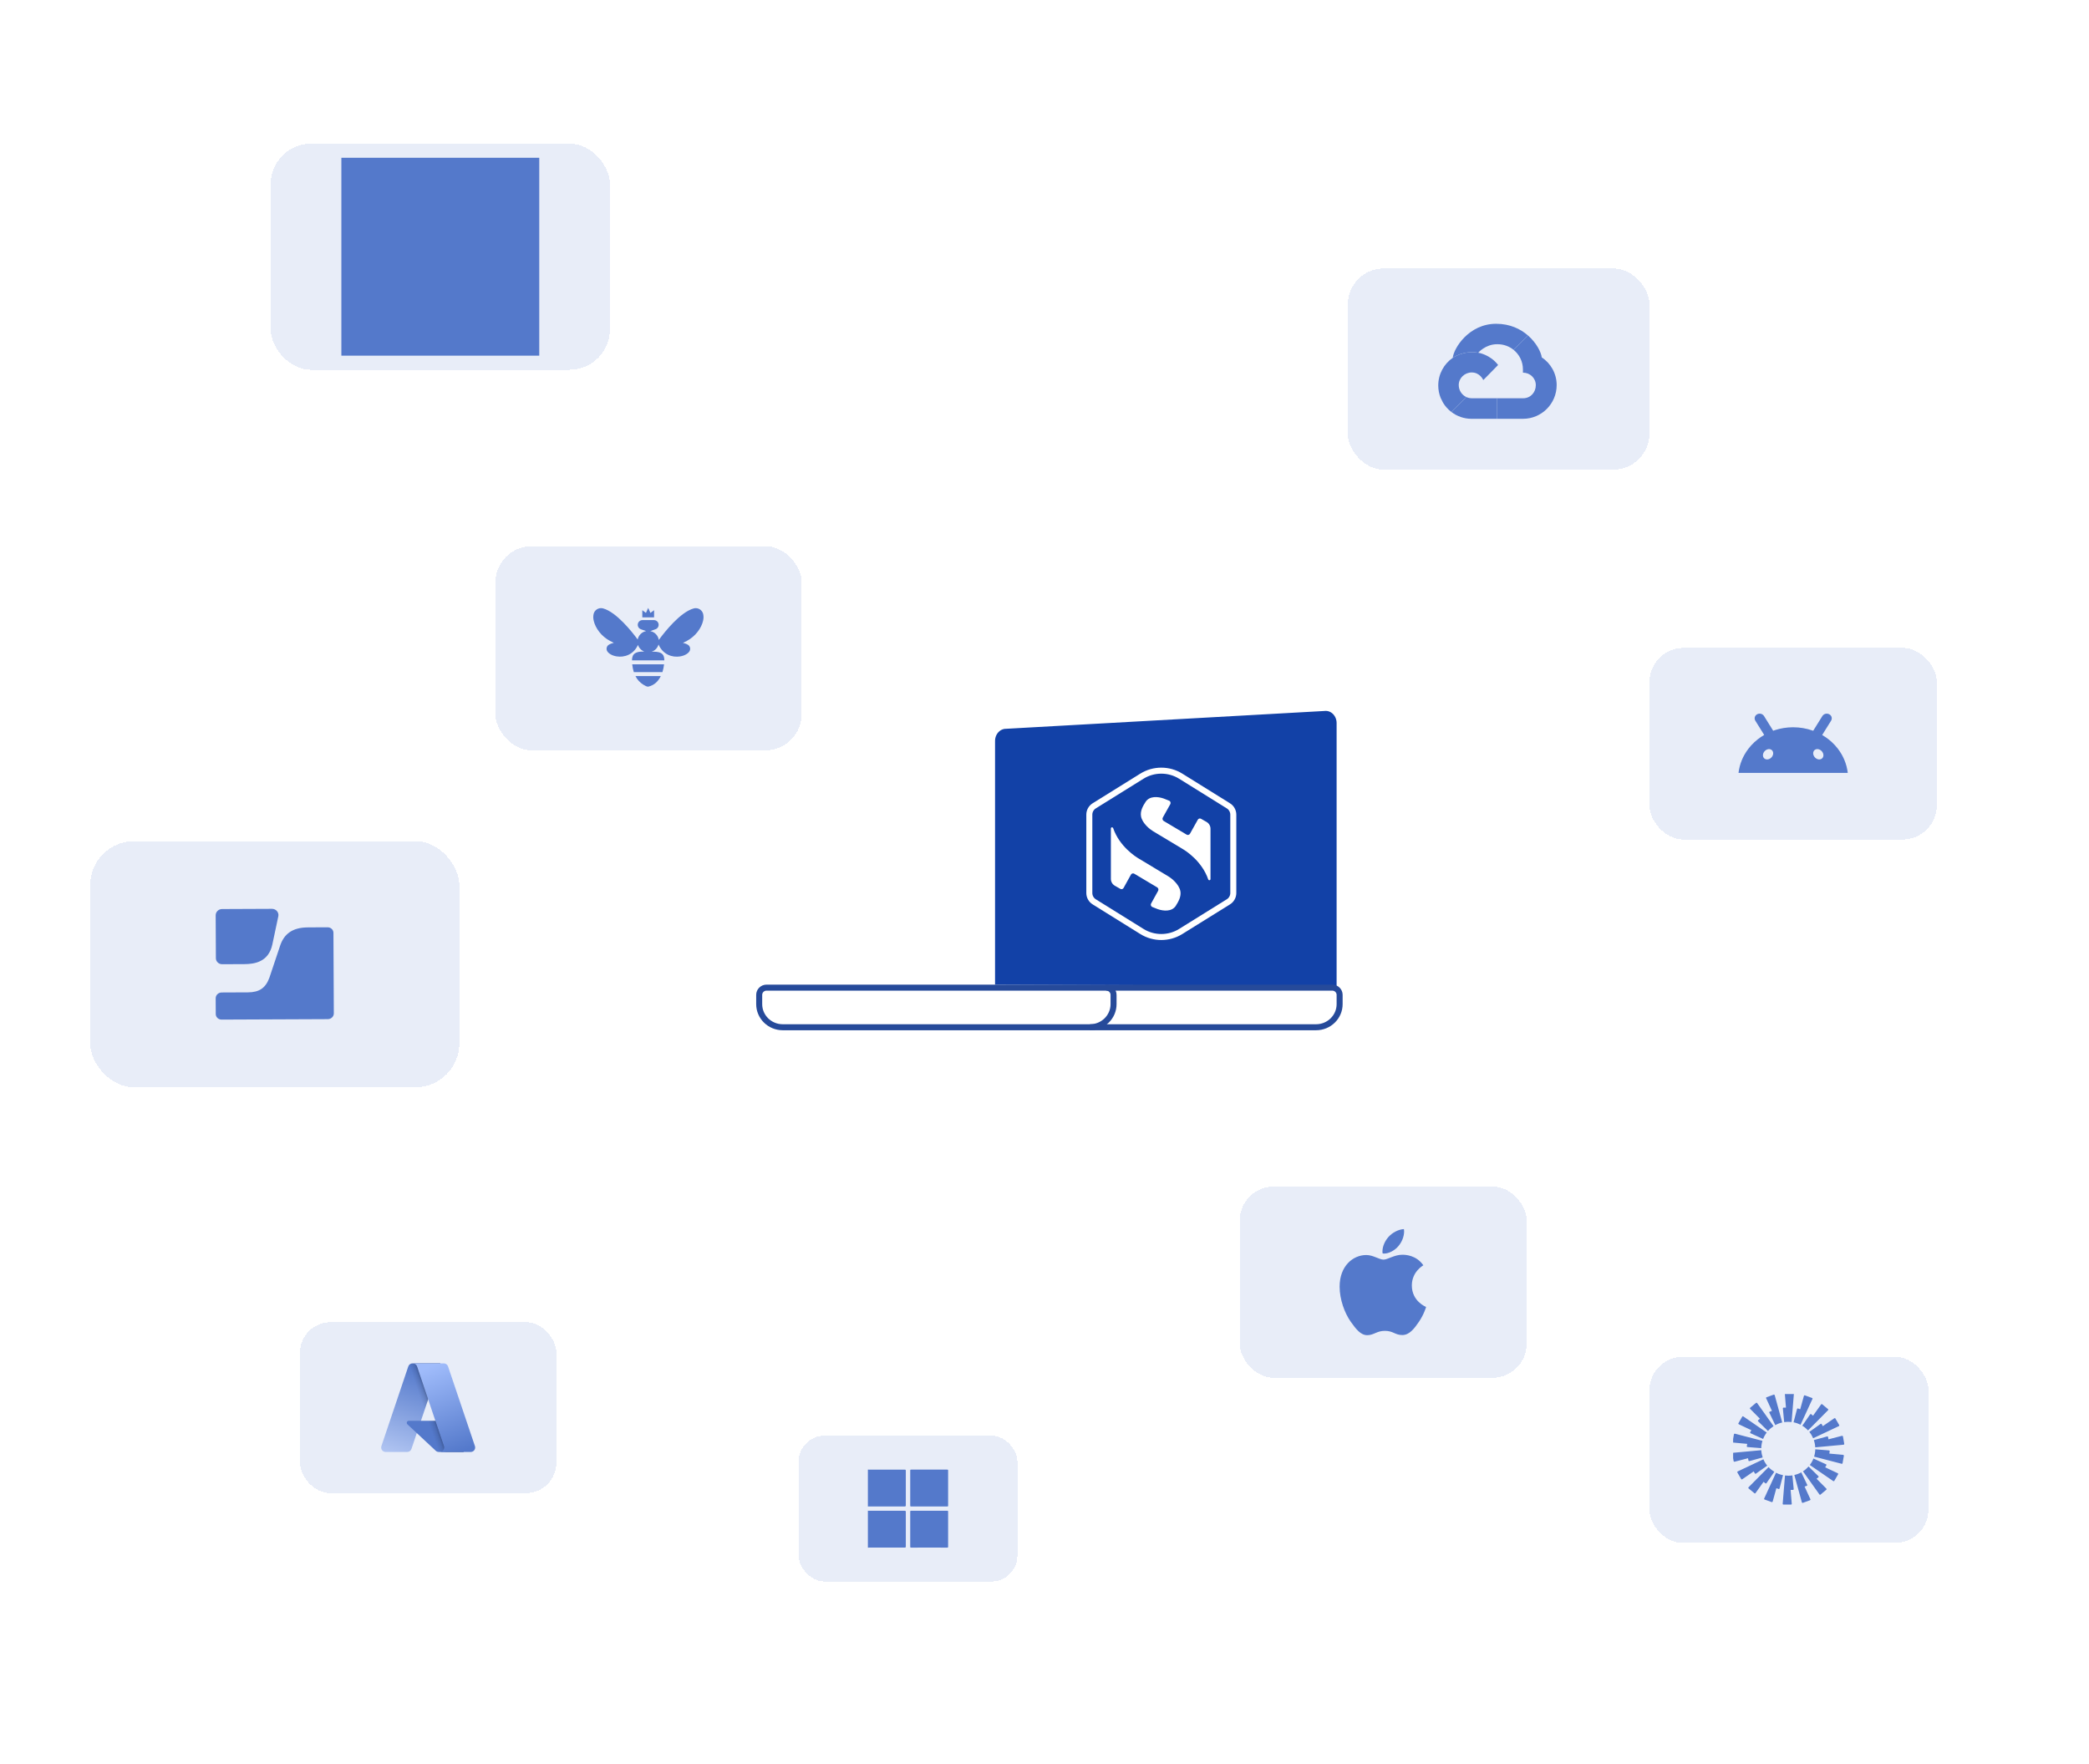 <?xml version="1.0" encoding="utf-8"?>
<svg xmlns="http://www.w3.org/2000/svg" width="450" height="380" viewBox="0 0 450 380" fill="none">
<path d="M434.199 136.841C444.329 153.112 449.363 171.556 449.363 190C449.363 208.444 444.329 226.888 434.199 243.159L359.247 363.696C353.094 373.632 342.156 379.719 330.409 379.719L132.278 379.719C120.531 379.719 109.655 373.694 103.44 363.696L28.488 243.159C18.358 226.888 13.324 208.444 13.324 190C13.324 171.556 18.358 153.112 28.488 136.841L103.44 16.303C109.593 6.367 120.531 0.281 132.278 0.281L330.409 0.281C342.156 0.281 353.032 6.305 359.247 16.303L434.199 136.841Z" fill="white" fill-opacity="0.15"/>
<path d="M401.264 145.473C409.75 159.102 413.967 174.551 413.967 190.001C413.967 205.45 409.75 220.9 401.264 234.529L338.481 335.497C333.327 343.82 324.165 348.918 314.326 348.918L148.362 348.918C138.522 348.918 129.412 343.872 124.206 335.497L61.423 234.529C52.937 220.9 48.721 205.45 48.721 190.001C48.721 174.551 52.937 159.102 61.423 145.473L124.206 44.505C129.36 36.182 138.522 31.084 148.362 31.084L314.326 31.084C324.165 31.084 333.275 36.13 338.481 44.505L401.264 145.473Z" fill="white" fill-opacity="0.15"/>
<path d="M368.404 154.085C375.249 165.078 378.65 177.54 378.65 190.002C378.65 202.464 375.249 214.926 368.404 225.919L317.763 307.361C313.605 314.074 306.215 318.187 298.278 318.187L164.409 318.187C156.473 318.187 149.124 314.116 144.925 307.361L94.284 225.919C87.439 214.926 84.038 202.464 84.038 190.002C84.038 177.54 87.439 165.078 94.284 154.085L144.925 72.643C149.082 65.929 156.473 61.817 164.409 61.817L298.278 61.817C306.215 61.817 313.563 65.887 317.763 72.643L368.404 154.085Z" fill="white" fill-opacity="0.15"/>
<path d="M335.37 162.743C340.565 171.087 343.146 180.545 343.146 190.004C343.146 199.462 340.565 208.921 335.37 217.264L296.933 279.078C293.778 284.174 288.169 287.295 282.145 287.295L180.54 287.295C174.516 287.295 168.938 284.205 165.751 279.078L127.315 217.264C122.12 208.921 119.538 199.462 119.538 190.004C119.538 180.545 122.12 171.087 127.315 162.743L165.751 100.929C168.907 95.834 174.516 92.713 180.54 92.713L282.145 92.713C288.169 92.713 293.746 95.802 296.933 100.929L335.37 162.743Z" fill="white" fill-opacity="0.15"/>
<path d="M302.576 171.335C306.133 177.048 307.9 183.524 307.9 190.001C307.9 196.477 306.133 202.954 302.576 208.667L276.257 250.993C274.096 254.482 270.255 256.619 266.131 256.619L196.559 256.619C192.434 256.619 188.615 254.503 186.433 250.993L160.114 208.667C156.557 202.954 154.789 196.477 154.789 190.001C154.789 183.524 156.557 177.048 160.114 171.335L186.433 129.009C188.593 125.52 192.434 123.383 196.559 123.383L266.131 123.383C270.255 123.383 274.075 125.498 276.257 129.009L302.576 171.335Z" fill="white" fill-opacity="0.2"/>
<path d="M213.701 159.609V212.742L288.573 213.037V155.754C288.573 153.951 287.236 152.487 285.588 152.487L216.686 156.343C215.038 156.343 213.701 157.806 213.701 159.609Z" fill="#1241A7" stroke="white" stroke-width="1.295" stroke-miterlimit="10"/>
<path d="M254.265 191.955C253.974 190.426 252.298 189.14 251.706 188.791L245.323 184.954C244.71 184.599 241.156 182.382 239.786 178.376C239.749 178.281 239.66 178.207 239.554 178.207C239.411 178.207 239.3 178.318 239.3 178.466V189.325C239.3 189.923 239.623 190.479 240.13 190.781L241.336 191.469C241.59 191.617 241.896 191.527 242.039 191.262L243.615 188.41C243.758 188.15 244.086 188.055 244.334 188.203L249.273 191.146C249.527 191.294 249.617 191.633 249.474 191.892L247.972 194.612C247.808 194.892 247.935 195.263 248.226 195.374C248.728 195.58 249.342 195.819 249.4 195.84C250.643 196.268 252.43 196.417 253.276 195.131C253.874 194.178 254.482 193.098 254.27 191.945L254.265 191.955Z" fill="white"/>
<path d="M260.759 178.519C260.759 177.921 260.436 177.365 259.928 177.063L258.723 176.376C258.469 176.227 258.162 176.317 258.019 176.582L256.343 179.583C256.2 179.842 255.872 179.937 255.624 179.789L250.685 176.847C250.431 176.698 250.341 176.36 250.489 176.1L252.092 173.232C252.256 172.952 252.129 172.581 251.838 172.47C251.335 172.264 250.722 172.025 250.664 172.004C249.421 171.576 247.634 171.427 246.788 172.713C246.19 173.629 245.582 174.709 245.794 175.862C246.084 177.392 247.761 178.678 248.353 179.027L254.736 182.864C255.349 183.218 258.902 185.436 260.272 189.442C260.309 189.537 260.399 189.611 260.505 189.611C260.648 189.611 260.759 189.5 260.759 189.352V178.519Z" fill="white"/>
<path d="M245.978 167.198L245.978 167.198C247.258 166.401 248.71 166.005 250.162 166.005C251.615 166.005 253.067 166.401 254.347 167.198L254.347 167.198L264.611 173.581L264.612 173.581C265.267 173.987 265.67 174.71 265.67 175.486V192.358C265.67 193.135 265.272 193.853 264.611 194.263L264.611 194.263L254.347 200.646L254.347 200.646C253.067 201.443 251.615 201.839 250.162 201.839C248.71 201.839 247.258 201.443 245.978 200.646L245.978 200.646L235.714 194.263L235.713 194.263C235.058 193.857 234.655 193.134 234.655 192.358V175.486C234.655 174.709 235.053 173.991 235.714 173.581L235.714 173.581L245.978 167.198Z" stroke="white" stroke-width="1.295"/>
<path d="M165.127 212.743H286.988C287.862 212.743 288.574 213.439 288.574 214.3V216.301C288.574 219.046 286.303 221.277 283.507 221.277H168.608C165.812 221.277 163.541 219.046 163.541 216.301V214.3C163.541 213.442 164.25 212.743 165.127 212.743Z" fill="white" stroke="#264A9A" stroke-width="1.295" stroke-miterlimit="10"/>
<path d="M238.29 212.743C239.163 212.743 239.875 213.439 239.875 214.3V216.301C239.875 219.046 237.604 221.277 234.809 221.277" stroke="#264A9A" stroke-width="1.295" stroke-miterlimit="10"/>
<g filter="url(#filter0_d_6064_44610)">
<rect x="355.307" y="138.323" width="61.918" height="41.279" rx="7.381" fill="#E8EDF8" shape-rendering="crispEdges"/>
<path d="M397.966 164.764C397.958 164.719 397.951 164.675 397.943 164.63C397.895 164.355 397.835 164.084 397.764 163.816C397.64 163.348 397.485 162.89 397.299 162.448C397.142 162.073 396.964 161.708 396.767 161.355C396.512 160.902 396.225 160.465 395.908 160.051C395.519 159.543 395.086 159.068 394.611 158.628C394.412 158.444 394.207 158.266 393.994 158.096C393.534 157.727 393.042 157.39 392.523 157.088C392.528 157.081 392.532 157.074 392.537 157.067C392.774 156.685 393.012 156.304 393.249 155.922C393.481 155.55 393.714 155.176 393.946 154.804C394.113 154.536 394.279 154.269 394.445 154.001C394.484 153.938 394.516 153.872 394.539 153.804C394.604 153.618 394.607 153.42 394.554 153.237C394.54 153.192 394.525 153.147 394.505 153.104C394.486 153.06 394.463 153.018 394.438 152.977C394.349 152.838 394.222 152.717 394.062 152.629C393.922 152.552 393.763 152.504 393.602 152.491C393.534 152.486 393.466 152.487 393.398 152.493C393.342 152.498 393.287 152.508 393.231 152.521C393.035 152.57 392.852 152.67 392.71 152.816C392.659 152.868 392.614 152.925 392.573 152.99C392.406 153.258 392.24 153.525 392.074 153.793L391.377 154.911C391.14 155.293 390.902 155.674 390.665 156.056C390.639 156.098 390.612 156.138 390.587 156.181C390.55 156.166 390.514 156.154 390.479 156.141C389.17 155.676 387.751 155.422 386.266 155.422C386.226 155.422 386.185 155.422 386.144 155.422C384.824 155.435 383.557 155.648 382.375 156.032C382.237 156.077 382.103 156.123 381.969 156.172C381.945 156.133 381.921 156.093 381.896 156.056C381.66 155.674 381.421 155.293 381.184 154.911C380.952 154.539 380.72 154.165 380.487 153.793C380.32 153.525 380.154 153.258 379.988 152.99C379.949 152.927 379.902 152.869 379.851 152.816C379.709 152.671 379.527 152.57 379.33 152.521C379.275 152.507 379.22 152.498 379.163 152.493C379.095 152.486 379.027 152.486 378.959 152.491C378.798 152.504 378.64 152.55 378.499 152.629C378.339 152.717 378.214 152.838 378.125 152.977C378.1 153.018 378.077 153.06 378.057 153.104C378.038 153.147 378.021 153.191 378.009 153.237C377.956 153.42 377.959 153.618 378.024 153.804C378.048 153.872 378.078 153.938 378.118 154.001C378.285 154.269 378.451 154.536 378.617 154.804C378.849 155.176 379.082 155.55 379.314 155.922C379.551 156.304 379.789 156.685 380.026 157.067C380.027 157.069 380.03 157.074 380.032 157.076C379.554 157.353 379.098 157.661 378.668 157.996C378.41 158.197 378.163 158.409 377.925 158.63C377.451 159.068 377.017 159.544 376.627 160.052C376.311 160.467 376.022 160.902 375.769 161.357C375.571 161.711 375.393 162.075 375.237 162.449C375.051 162.892 374.896 163.35 374.772 163.817C374.701 164.086 374.642 164.357 374.592 164.632C374.585 164.677 374.577 164.72 374.57 164.765C374.543 164.925 374.522 165.085 374.502 165.247H398.031C398.011 165.085 397.99 164.924 397.963 164.765H397.964L397.966 164.764Z" fill="#5479CB"/>
<path d="M392.387 162.218C392.858 161.926 392.927 161.252 392.54 160.71C392.153 160.169 391.458 159.967 390.987 160.259C390.517 160.551 390.447 161.225 390.835 161.767C391.221 162.308 391.917 162.51 392.387 162.218Z" fill="#E8EDF8"/>
<path d="M381.719 161.768C382.105 161.227 382.037 160.552 381.566 160.26C381.096 159.968 380.4 160.17 380.014 160.711C379.628 161.251 379.696 161.927 380.166 162.219C380.637 162.511 381.332 162.309 381.719 161.768Z" fill="#E8EDF8"/>
</g>
<g filter="url(#filter1_d_6064_44610)">
<rect x="172.025" y="308.305" width="47.144" height="31.429" rx="5.62" fill="#E8EDF8" shape-rendering="crispEdges"/>
<g clip-path="url(#clip0_6064_44610)">
<path d="M186.953 315.612C187.022 315.617 187.09 315.626 187.158 315.626C189.742 315.627 192.324 315.627 194.908 315.627C195.052 315.627 195.124 315.698 195.124 315.84C195.124 318.342 195.124 320.844 195.124 323.346C195.124 323.489 195.052 323.56 194.908 323.56C192.331 323.56 189.753 323.56 187.175 323.561C187.101 323.561 187.027 323.569 186.953 323.573C186.953 320.92 186.953 318.266 186.953 315.612Z" fill="#5479CB"/>
<path d="M186.953 324.476C187.027 324.48 187.101 324.488 187.175 324.488C189.753 324.489 192.331 324.489 194.908 324.489C195.052 324.489 195.124 324.56 195.124 324.703C195.124 327.205 195.124 329.707 195.124 332.209C195.124 332.351 195.052 332.422 194.908 332.422C192.33 332.422 189.752 332.422 187.174 332.423C187.101 332.423 187.027 332.432 186.953 332.437C186.953 329.783 186.953 327.129 186.953 324.476Z" fill="#5479CB"/>
<path d="M200.142 323.561C198.853 323.561 197.563 323.558 196.274 323.564C196.121 323.564 196.076 323.523 196.076 323.372C196.081 320.854 196.081 318.335 196.076 315.817C196.076 315.668 196.117 315.624 196.273 315.624C198.862 315.628 201.451 315.628 204.041 315.624C204.194 315.624 204.239 315.665 204.239 315.816C204.234 318.334 204.234 320.853 204.239 323.371C204.239 323.521 204.196 323.564 204.042 323.564C202.742 323.558 201.442 323.561 200.142 323.561Z" fill="#5479CB"/>
<path d="M200.172 332.422C198.872 332.422 197.572 332.419 196.272 332.425C196.116 332.426 196.076 332.379 196.076 332.231C196.08 329.713 196.081 327.194 196.076 324.676C196.076 324.525 196.122 324.485 196.275 324.485C198.864 324.489 201.453 324.49 204.043 324.485C204.198 324.485 204.24 324.53 204.239 324.679C204.235 327.197 204.235 329.715 204.239 332.234C204.239 332.385 204.193 332.426 204.04 332.425C202.751 332.42 201.462 332.422 200.173 332.422H200.172Z" fill="#5479CB"/>
</g>
</g>
<g filter="url(#filter2_d_6064_44610)">
<rect x="106.707" y="116.323" width="66.001" height="44.001" rx="7.868" fill="#E8EDF8" shape-rendering="crispEdges"/>
<path fill-rule="evenodd" clip-rule="evenodd" d="M140.112 130.711L140.897 130.123V131.666H138.363V130.123L139.148 130.711L139.63 129.63L140.112 130.711ZM150.772 129.954C151.111 130.175 151.356 130.513 151.462 130.904C151.581 131.403 151.576 131.925 151.447 132.422C151.097 133.955 149.838 135.745 147.962 136.735H147.975L147.112 137.16C147.284 137.199 147.454 137.248 147.62 137.306C147.81 137.373 147.993 137.457 148.166 137.557C148.4 137.696 148.569 137.921 148.637 138.184C148.705 138.446 148.666 138.725 148.53 138.96C148.208 139.506 147.407 139.943 146.449 140.087C144.86 140.324 142.838 139.75 141.856 137.509C141.756 137.868 141.57 138.197 141.314 138.468C141.059 138.74 140.741 138.945 140.389 139.067C141.074 139.054 141.805 139.049 142.394 139.367C142.983 139.686 143.107 140.316 143.107 140.928H136.145C136.134 140.601 136.19 140.275 136.31 139.97C136.68 139.118 137.795 139.019 138.785 139.036C138.468 138.912 138.182 138.719 137.948 138.472C137.714 138.225 137.537 137.929 137.431 137.605C136.431 139.762 134.449 140.313 132.885 140.08C131.926 139.943 131.126 139.499 130.804 138.953C130.667 138.719 130.628 138.44 130.696 138.177C130.764 137.914 130.933 137.689 131.167 137.551C131.341 137.45 131.523 137.366 131.713 137.3C131.879 137.241 132.049 137.192 132.221 137.153L131.37 136.726H131.383C129.507 135.735 128.251 133.948 127.9 132.41C127.77 131.916 127.763 131.397 127.88 130.899C127.985 130.508 128.231 130.169 128.571 129.947C128.91 129.726 129.319 129.637 129.72 129.698C129.785 129.707 129.849 129.721 129.913 129.739C132.824 130.536 136.233 134.9 137.279 136.323L137.287 136.333L137.365 136.438C137.454 135.99 137.674 135.579 137.997 135.256C138.32 134.932 138.732 134.712 139.18 134.623L138.084 134.237C137.852 134.162 137.655 134.006 137.528 133.797C137.402 133.588 137.355 133.341 137.396 133.101C137.437 132.86 137.563 132.642 137.752 132.487C137.94 132.332 138.178 132.251 138.422 132.257H140.842C141.085 132.251 141.324 132.332 141.512 132.487C141.701 132.642 141.827 132.86 141.868 133.101C141.909 133.341 141.862 133.588 141.736 133.797C141.609 134.006 141.412 134.162 141.18 134.237L140.084 134.623C140.548 134.715 140.973 134.947 141.301 135.289C141.629 135.63 141.844 136.063 141.917 136.531C141.957 136.475 142.003 136.412 142.058 136.339L142.066 136.328C143.112 134.905 146.518 130.541 149.432 129.744C149.496 129.726 149.56 129.712 149.625 129.703C150.025 129.643 150.434 129.732 150.772 129.954ZM136.538 143.467C136.374 142.965 136.263 142.446 136.208 141.921L136.193 141.779H143.051C142.988 142.352 142.869 142.917 142.695 143.467H136.538ZM138.57 146.159L138.63 146.195C138.902 146.359 139.38 146.649 139.678 146.583C140.98 146.276 141.824 145.396 142.348 144.309H136.881C137.262 145.07 137.846 145.711 138.57 146.159Z" fill="#5479CB"/>
</g>
<g filter="url(#filter3_d_6064_44610)">
<rect x="290.326" y="56.535" width="64.982" height="43.321" rx="7.746" fill="#E8EDF8" shape-rendering="crispEdges"/>
<path d="M317.047 84.488C316.62 84.488 316.217 84.393 315.858 84.225L312.637 87.439C313.846 88.366 315.358 88.918 317 88.918H322.498V84.488H317.047L317.047 84.488Z" fill="#5479CB"/>
<path d="M332.119 75.684C331.965 74.561 330.992 72.572 329.146 70.964L326.044 74.06C327.274 75.052 328.061 76.569 328.061 78.28V78.976H328.075C329.591 78.976 330.835 80.152 330.835 81.668C330.835 83.225 329.69 84.488 328.132 84.488H322.496V88.917H328.066C332.076 88.917 335.327 85.666 335.327 81.656C335.327 79.162 334.052 76.967 332.118 75.684L332.119 75.684Z" fill="#5479CB"/>
<path d="M318.429 74.68C315.282 74.114 312.946 75.779 312.946 75.779C311.058 77.086 309.82 79.267 309.82 81.737C309.82 82.67 309.998 83.561 310.322 84.379L310.848 85.441C311.314 86.214 311.922 86.891 312.636 87.439L315.857 84.224C314.891 83.772 314.233 82.785 314.233 81.638C314.233 80.138 315.527 78.932 317.027 78.932C318.769 78.932 319.467 80.453 319.519 80.57L320.028 80.062L322.714 77.321C320.967 75.038 318.428 74.679 318.428 74.679L318.429 74.68Z" fill="#5479CB"/>
<path d="M318.43 74.68C318.43 74.68 320.001 72.849 322.47 72.849H322.599C323.906 72.849 325.105 73.301 326.046 74.06L329.148 70.964C327.539 69.562 325.267 68.448 322.296 68.448C316.408 68.448 313.153 73.705 312.947 75.779C312.947 75.779 315.236 74.112 318.43 74.679V74.68Z" fill="#5479CB"/>
</g>
<g filter="url(#filter4_d_6064_44610)">
<rect x="19.42" y="179.603" width="79.529" height="53.02" rx="9.481" fill="#E8EDF8" shape-rendering="crispEdges"/>
<path d="M47.832 194.229C47.071 194.233 46.458 194.835 46.461 195.572L46.504 204.814C46.507 205.534 47.111 206.115 47.852 206.112L52.65 206.091C54.846 206.081 57.861 205.631 58.67 201.841C58.67 201.841 59.476 198.045 59.952 195.796C60.129 194.959 59.468 194.179 58.589 194.183L47.831 194.229H47.832Z" fill="#5479CB"/>
<path d="M66.345 198.18C63.069 198.194 61.139 199.514 60.272 202.332C60.272 202.326 58.022 209.045 58.022 209.045C57.195 211.251 55.854 212.164 53.396 212.175L47.757 212.199C47.038 212.203 46.458 212.759 46.461 213.443L46.478 216.862C46.481 217.515 47.041 218.043 47.729 218.041L70.616 217.943C71.334 217.939 71.914 217.383 71.91 216.701L71.828 199.345C71.825 198.687 71.261 198.156 70.569 198.159L66.347 198.177L66.345 198.18Z" fill="#5479CB"/>
</g>
<g filter="url(#filter5_d_6064_44610)">
<rect x="58.312" y="29.48" width="73.074" height="48.716" rx="8.711" fill="#E8EDF8" shape-rendering="crispEdges"/>
<g clip-path="url(#clip1_6064_44610)">
<path d="M76.695 55.143C76.752 55.288 76.734 55.474 76.706 55.586C76.657 55.786 76.522 55.99 76.123 55.99C75.749 55.99 75.522 55.773 75.522 55.447V54.866H73.916V55.327C73.916 56.663 74.966 57.067 76.091 57.067C77.172 57.067 78.063 56.698 78.205 55.699C78.278 55.181 78.225 54.842 78.2 54.717C77.947 53.463 75.676 53.089 75.506 52.387C75.483 52.284 75.481 52.176 75.501 52.072C75.543 51.88 75.674 51.67 76.047 51.67C76.398 51.67 76.602 51.886 76.602 52.213V52.584H78.096V52.162C78.096 50.857 76.925 50.653 76.079 50.653C75.015 50.653 74.145 51.006 73.986 51.983C73.944 52.251 73.937 52.49 74 52.791C74.26 54.014 76.386 54.368 76.695 55.143Z" fill="#5479CB"/>
<path d="M80.323 50.844L79.213 56.833H80.83L81.649 51.398H81.683L82.479 56.833H84.088L82.985 50.843L80.323 50.844ZM89.363 50.844L88.626 55.423H88.591L87.854 50.844H85.414L85.282 56.833H86.78L86.816 51.449H86.85L87.849 56.833H89.367L90.368 51.45H90.4L90.438 56.833H91.934L91.802 50.843L89.363 50.844Z" fill="#5479CB"/>
<path d="M96.148 55.131C96.206 55.276 96.187 55.462 96.159 55.574C96.11 55.774 95.975 55.978 95.576 55.978C95.203 55.978 94.975 55.761 94.975 55.435V54.854H93.369V55.316C93.369 56.651 94.419 57.055 95.544 57.055C96.626 57.055 97.516 56.687 97.658 55.687C97.731 55.169 97.678 54.831 97.653 54.705C97.4 53.451 95.129 53.077 94.96 52.375C94.936 52.272 94.934 52.165 94.954 52.06C94.996 51.868 95.127 51.658 95.5 51.658C95.852 51.658 96.055 51.875 96.055 52.201V52.572H97.549V52.15C97.549 50.846 96.378 50.642 95.533 50.642C94.468 50.642 93.598 50.995 93.439 51.972C93.397 52.239 93.39 52.478 93.453 52.779C93.713 54.002 95.839 54.357 96.148 55.131Z" fill="#5479CB"/>
<path d="M101.17 55.935C101.585 55.935 101.713 55.649 101.743 55.502C101.755 55.438 101.757 55.35 101.757 55.273V50.844H103.271V55.137C103.272 55.268 103.267 55.399 103.257 55.531C103.152 56.648 102.27 57.011 101.17 57.011C100.068 57.011 99.186 56.648 99.081 55.531C99.076 55.471 99.065 55.246 99.067 55.137V50.842H100.581V55.272C100.58 55.35 100.582 55.438 100.595 55.502C100.623 55.649 100.752 55.935 101.17 55.935ZM108.486 50.844L108.568 55.544H108.535L107.159 50.844H104.939V56.769H106.41L106.328 51.905H106.361L107.837 56.769H109.968V50.844H108.486ZM113.649 55.874C114.082 55.874 114.234 55.599 114.26 55.438C114.273 55.372 114.274 55.287 114.274 55.213V54.341H113.66V53.469H115.78V55.075C115.78 55.187 115.778 55.269 115.759 55.469C115.661 56.56 114.715 56.949 113.655 56.949C112.594 56.949 111.65 56.56 111.55 55.469C111.533 55.269 111.529 55.187 111.529 55.075V52.555C111.529 52.448 111.543 52.26 111.554 52.161C111.688 51.041 112.594 50.681 113.655 50.681C114.715 50.681 115.646 51.038 115.755 52.16C115.775 52.351 115.769 52.554 115.769 52.554V52.755H114.26V52.419C114.26 52.419 114.26 52.278 114.242 52.191C114.214 52.059 114.102 51.755 113.644 51.755C113.208 51.755 113.08 52.043 113.048 52.191C113.03 52.27 113.023 52.377 113.023 52.474V55.211C113.023 55.287 113.025 55.372 113.037 55.439C113.065 55.599 113.216 55.874 113.649 55.874Z" fill="#5479CB"/>
</g>
<g style="mix-blend-mode:saturation">
<rect x="73.537" y="32.525" width="42.627" height="42.627" fill="#5479CB"/>
</g>
</g>
<g filter="url(#filter6_d_6064_44610)">
<rect x="355.307" y="291.076" width="60.103" height="40.069" rx="7.165" fill="#E8EDF8" shape-rendering="crispEdges"/>
<g clip-path="url(#clip2_6064_44610)">
<path fill-rule="evenodd" clip-rule="evenodd" d="M386.43 299.023L385.934 305.114C385.699 305.087 385.464 305.074 385.223 305.074C384.921 305.074 384.626 305.094 384.338 305.141L384.056 302.189C384.05 302.095 384.123 302.015 384.217 302.015H384.72L384.479 299.03C384.472 298.937 384.546 298.856 384.633 298.856H386.276C386.369 298.856 386.443 298.937 386.43 299.03V299.023ZM382.286 299.324C382.26 299.237 382.166 299.184 382.079 299.217L380.537 299.778C380.45 299.811 380.409 299.912 380.45 299.992L381.703 302.716L381.227 302.89C381.14 302.923 381.1 303.024 381.14 303.104L382.421 305.782C382.883 305.528 383.386 305.334 383.916 305.214L382.293 299.324H382.286ZM378.505 301.02L382.052 306.002C381.603 306.296 381.194 306.643 380.845 307.044L378.72 304.96C378.653 304.894 378.659 304.787 378.727 304.727L379.115 304.406L377.004 302.276C376.937 302.209 376.943 302.102 377.017 302.042L378.271 300.993C378.344 300.933 378.445 300.947 378.499 301.02H378.505ZM375.529 303.905C375.455 303.852 375.348 303.878 375.301 303.959L374.483 305.374C374.436 305.454 374.469 305.555 374.55 305.595L377.272 306.877L377.017 307.311C376.97 307.391 377.004 307.498 377.091 307.531L379.799 308.767C379.994 308.266 380.255 307.799 380.577 307.378L375.529 303.905ZM373.524 307.752C373.537 307.658 373.631 307.605 373.718 307.625L379.652 309.168C379.498 309.668 379.41 310.196 379.397 310.744L376.427 310.503C376.333 310.496 376.266 310.41 376.286 310.316L376.373 309.822L373.377 309.542C373.283 309.535 373.222 309.448 373.236 309.355L373.517 307.745L373.524 307.752ZM373.303 311.745C373.209 311.752 373.149 311.839 373.162 311.932L373.45 313.542C373.464 313.635 373.558 313.689 373.645 313.669L376.554 312.914L376.642 313.408C376.655 313.502 376.749 313.555 376.836 313.535L379.705 312.747C379.538 312.253 379.43 311.725 379.404 311.184L373.296 311.745H373.303ZM374.255 315.979C374.208 315.899 374.241 315.799 374.322 315.759L379.86 313.141C380.067 313.635 380.349 314.096 380.684 314.51L378.257 316.233C378.183 316.286 378.076 316.266 378.029 316.186L377.775 315.746L375.301 317.448C375.227 317.502 375.12 317.475 375.073 317.395L374.248 315.979H374.255ZM380.966 314.831L376.655 319.178C376.588 319.245 376.595 319.352 376.668 319.412L377.929 320.46C378.002 320.52 378.103 320.507 378.157 320.434L379.9 317.989L380.289 318.317C380.362 318.377 380.47 318.363 380.523 318.283L382.213 315.839C381.757 315.559 381.334 315.218 380.972 314.831H380.966ZM380.114 321.809C380.027 321.776 379.987 321.676 380.027 321.596L382.581 316.039C383.051 316.28 383.56 316.46 384.09 316.56L383.339 319.432C383.319 319.519 383.218 319.572 383.131 319.539L382.655 319.365L381.857 322.257C381.831 322.344 381.737 322.397 381.65 322.364L380.108 321.803L380.114 321.809ZM384.512 316.634L384.016 322.724C384.009 322.818 384.083 322.898 384.17 322.898H385.813C385.907 322.898 385.981 322.818 385.967 322.724L385.726 319.739H386.229C386.322 319.739 386.396 319.659 386.389 319.565L386.108 316.614C385.82 316.66 385.525 316.68 385.223 316.68C384.982 316.68 384.747 316.667 384.512 316.634ZM390.425 300.145C390.466 300.059 390.425 299.965 390.338 299.932L388.796 299.371C388.709 299.337 388.615 299.391 388.588 299.478L387.791 302.369L387.315 302.196C387.228 302.162 387.134 302.216 387.107 302.302L386.356 305.174C386.892 305.281 387.395 305.461 387.864 305.695L390.425 300.145ZM393.791 302.57L389.48 306.917C389.118 306.53 388.702 306.189 388.24 305.909L389.929 303.464C389.983 303.391 390.09 303.371 390.164 303.431L390.553 303.758L392.296 301.314C392.35 301.241 392.457 301.227 392.524 301.287L393.784 302.336C393.858 302.396 393.858 302.503 393.798 302.57H393.791ZM396.124 305.989C396.211 305.949 396.238 305.848 396.191 305.768L395.366 304.353C395.32 304.272 395.212 304.252 395.139 304.299L392.665 306.002L392.41 305.568C392.363 305.488 392.256 305.461 392.182 305.521L389.755 307.244C390.09 307.658 390.365 308.119 390.58 308.613L396.117 305.995L396.124 305.989ZM396.996 308.206L397.277 309.815C397.291 309.909 397.23 309.989 397.136 310.002L391.029 310.57C391.002 310.022 390.895 309.501 390.727 309.007L393.597 308.219C393.684 308.193 393.778 308.253 393.791 308.346L393.878 308.84L396.788 308.086C396.875 308.066 396.969 308.119 396.982 308.213L396.996 308.206ZM396.721 314.116C396.808 314.136 396.902 314.083 396.915 313.989L397.197 312.38C397.21 312.286 397.15 312.206 397.056 312.193L394.059 311.912L394.146 311.418C394.16 311.325 394.099 311.244 394.006 311.231L391.036 310.991C391.022 311.538 390.935 312.066 390.781 312.567L396.714 314.109L396.721 314.116ZM395.139 317.789C395.092 317.869 394.984 317.889 394.911 317.842L389.862 314.37C390.184 313.949 390.446 313.482 390.64 312.981L393.348 314.216C393.436 314.256 393.469 314.356 393.422 314.437L393.167 314.871L395.889 316.153C395.97 316.193 396.003 316.293 395.956 316.373L395.139 317.789ZM388.387 315.739L391.934 320.721C391.988 320.794 392.095 320.808 392.162 320.747L393.416 319.699C393.489 319.639 393.489 319.532 393.429 319.465L391.317 317.335L391.706 317.014C391.78 316.954 391.78 316.847 391.713 316.781L389.587 314.697C389.232 315.098 388.83 315.452 388.381 315.739H388.387ZM388.354 322.524C388.267 322.557 388.173 322.504 388.146 322.417L386.524 316.527C387.053 316.407 387.556 316.213 388.019 315.959L389.299 318.637C389.339 318.724 389.299 318.824 389.212 318.851L388.736 319.025L389.99 321.749C390.03 321.836 389.99 321.93 389.903 321.963L388.361 322.524H388.354Z" fill="#5479CB"/>
</g>
</g>
<g filter="url(#filter7_d_6064_44610)">
<rect x="64.615" y="283.71" width="55.235" height="36.823" rx="6.584" fill="#E8EDF8" shape-rendering="crispEdges"/>
<path d="M88.859 292.58H94.851L88.63 311.012C88.566 311.201 88.445 311.366 88.282 311.483C88.12 311.599 87.925 311.662 87.725 311.662H83.061C82.91 311.662 82.761 311.626 82.626 311.557C82.491 311.488 82.375 311.387 82.287 311.264C82.198 311.141 82.14 310.999 82.118 310.849C82.096 310.7 82.109 310.547 82.157 310.403L87.953 293.23C88.017 293.041 88.139 292.876 88.301 292.759C88.464 292.643 88.659 292.58 88.859 292.58Z" fill="url(#paint0_linear_6064_44610)"/>
<path d="M97.566 304.943H88.063C87.975 304.943 87.889 304.97 87.816 305.019C87.743 305.069 87.686 305.14 87.654 305.222C87.621 305.304 87.614 305.394 87.634 305.48C87.653 305.566 87.698 305.645 87.763 305.705L93.869 311.404C94.047 311.57 94.281 311.662 94.524 311.662H99.905L97.566 304.943Z" fill="#5479CB"/>
<path d="M88.857 292.58C88.655 292.579 88.458 292.643 88.295 292.762C88.132 292.882 88.011 293.05 87.95 293.243L82.163 310.387C82.112 310.531 82.096 310.686 82.116 310.837C82.137 310.989 82.194 311.133 82.282 311.258C82.37 311.383 82.487 311.485 82.623 311.555C82.759 311.626 82.91 311.662 83.063 311.662H87.847C88.025 311.63 88.192 311.551 88.329 311.434C88.467 311.317 88.572 311.165 88.632 310.994L89.786 307.593L93.907 311.438C94.08 311.581 94.297 311.66 94.521 311.662H99.882L97.531 304.943L90.677 304.944L94.872 292.58H88.857Z" fill="url(#paint1_linear_6064_44610)"/>
<path d="M96.512 293.229C96.448 293.04 96.327 292.876 96.165 292.759C96.003 292.643 95.808 292.58 95.608 292.58H88.93C89.129 292.58 89.324 292.643 89.486 292.759C89.648 292.876 89.77 293.04 89.834 293.229L95.63 310.403C95.678 310.546 95.692 310.699 95.669 310.849C95.647 310.999 95.589 311.141 95.501 311.264C95.412 311.387 95.296 311.488 95.161 311.557C95.026 311.626 94.877 311.662 94.726 311.662H101.405C101.556 311.662 101.705 311.626 101.84 311.557C101.975 311.487 102.091 311.387 102.179 311.264C102.268 311.141 102.326 310.999 102.348 310.849C102.37 310.699 102.357 310.546 102.308 310.403L96.512 293.229Z" fill="url(#paint2_linear_6064_44610)"/>
</g>
<g filter="url(#filter8_d_6064_44610)">
<rect x="267.053" y="254.342" width="61.822" height="41.214" rx="7.37" fill="#E8EDF8" shape-rendering="crispEdges"/>
<path d="M306.606 271.314C306.474 271.417 304.131 272.735 304.131 275.667C304.131 279.058 307.112 280.258 307.201 280.288C307.188 280.361 306.728 281.931 305.629 283.53C304.65 284.938 303.627 286.343 302.071 286.343C300.516 286.343 300.115 285.44 298.319 285.44C296.569 285.44 295.946 286.373 294.523 286.373C293.1 286.373 292.107 285.07 290.965 283.471C289.643 281.592 288.574 278.674 288.574 275.905C288.574 271.463 291.466 269.107 294.313 269.107C295.825 269.107 297.086 270.099 298.035 270.099C298.939 270.099 300.349 269.047 302.069 269.047C302.721 269.047 305.064 269.107 306.606 271.314ZM301.252 267.167C301.964 266.324 302.467 265.154 302.467 263.984C302.467 263.821 302.454 263.657 302.424 263.524C301.266 263.568 299.889 264.294 299.058 265.256C298.406 265.997 297.797 267.167 297.797 268.353C297.797 268.531 297.827 268.709 297.841 268.766C297.914 268.78 298.033 268.796 298.152 268.796C299.191 268.796 300.497 268.101 301.252 267.167Z" fill="#5479CB"/>
</g>
<defs>
<filter id="filter0_d_6064_44610" x="340.466" y="124.72" width="91.599" height="70.959" filterUnits="userSpaceOnUse" color-interpolation-filters="sRGB">
<feFlood flood-opacity="0" result="BackgroundImageFix"/>
<feColorMatrix in="SourceAlpha" type="matrix" values="0 0 0 0 0 0 0 0 0 0 0 0 0 0 0 0 0 0 127 0" result="hardAlpha"/>
<feOffset dy="1.237"/>
<feGaussianBlur stdDeviation="7.42"/>
<feComposite in2="hardAlpha" operator="out"/>
<feColorMatrix type="matrix" values="0 0 0 0 0 0 0 0 0 0 0 0 0 0 0 0 0 0 0.07 0"/>
<feBlend mode="normal" in2="BackgroundImageFix" result="effect1_dropShadow_6064_44610"/>
<feBlend mode="normal" in="SourceGraphic" in2="effect1_dropShadow_6064_44610" result="shape"/>
</filter>
<filter id="filter1_d_6064_44610" x="160.726" y="297.947" width="69.741" height="54.027" filterUnits="userSpaceOnUse" color-interpolation-filters="sRGB">
<feFlood flood-opacity="0" result="BackgroundImageFix"/>
<feColorMatrix in="SourceAlpha" type="matrix" values="0 0 0 0 0 0 0 0 0 0 0 0 0 0 0 0 0 0 127 0" result="hardAlpha"/>
<feOffset dy="0.942"/>
<feGaussianBlur stdDeviation="5.65"/>
<feComposite in2="hardAlpha" operator="out"/>
<feColorMatrix type="matrix" values="0 0 0 0 0 0 0 0 0 0 0 0 0 0 0 0 0 0 0.07 0"/>
<feBlend mode="normal" in2="BackgroundImageFix" result="effect1_dropShadow_6064_44610"/>
<feBlend mode="normal" in="SourceGraphic" in2="effect1_dropShadow_6064_44610" result="shape"/>
</filter>
<filter id="filter2_d_6064_44610" x="90.888" y="101.823" width="97.64" height="75.639" filterUnits="userSpaceOnUse" color-interpolation-filters="sRGB">
<feFlood flood-opacity="0" result="BackgroundImageFix"/>
<feColorMatrix in="SourceAlpha" type="matrix" values="0 0 0 0 0 0 0 0 0 0 0 0 0 0 0 0 0 0 127 0" result="hardAlpha"/>
<feOffset dy="1.318"/>
<feGaussianBlur stdDeviation="7.909"/>
<feComposite in2="hardAlpha" operator="out"/>
<feColorMatrix type="matrix" values="0 0 0 0 0 0 0 0 0 0 0 0 0 0 0 0 0 0 0.07 0"/>
<feBlend mode="normal" in2="BackgroundImageFix" result="effect1_dropShadow_6064_44610"/>
<feBlend mode="normal" in="SourceGraphic" in2="effect1_dropShadow_6064_44610" result="shape"/>
</filter>
<filter id="filter3_d_6064_44610" x="274.752" y="42.258" width="96.132" height="74.471" filterUnits="userSpaceOnUse" color-interpolation-filters="sRGB">
<feFlood flood-opacity="0" result="BackgroundImageFix"/>
<feColorMatrix in="SourceAlpha" type="matrix" values="0 0 0 0 0 0 0 0 0 0 0 0 0 0 0 0 0 0 127 0" result="hardAlpha"/>
<feOffset dy="1.298"/>
<feGaussianBlur stdDeviation="7.787"/>
<feComposite in2="hardAlpha" operator="out"/>
<feColorMatrix type="matrix" values="0 0 0 0 0 0 0 0 0 0 0 0 0 0 0 0 0 0 0.07 0"/>
<feBlend mode="normal" in2="BackgroundImageFix" result="effect1_dropShadow_6064_44610"/>
<feBlend mode="normal" in="SourceGraphic" in2="effect1_dropShadow_6064_44610" result="shape"/>
</filter>
<filter id="filter4_d_6064_44610" x="0.359" y="162.13" width="117.652" height="91.142" filterUnits="userSpaceOnUse" color-interpolation-filters="sRGB">
<feFlood flood-opacity="0" result="BackgroundImageFix"/>
<feColorMatrix in="SourceAlpha" type="matrix" values="0 0 0 0 0 0 0 0 0 0 0 0 0 0 0 0 0 0 127 0" result="hardAlpha"/>
<feOffset dy="1.588"/>
<feGaussianBlur stdDeviation="9.531"/>
<feComposite in2="hardAlpha" operator="out"/>
<feColorMatrix type="matrix" values="0 0 0 0 0 0 0 0 0 0 0 0 0 0 0 0 0 0 0.07 0"/>
<feBlend mode="normal" in2="BackgroundImageFix" result="effect1_dropShadow_6064_44610"/>
<feBlend mode="normal" in="SourceGraphic" in2="effect1_dropShadow_6064_44610" result="shape"/>
</filter>
<filter id="filter5_d_6064_44610" x="40.798" y="13.426" width="108.103" height="83.744" filterUnits="userSpaceOnUse" color-interpolation-filters="sRGB">
<feFlood flood-opacity="0" result="BackgroundImageFix"/>
<feColorMatrix in="SourceAlpha" type="matrix" values="0 0 0 0 0 0 0 0 0 0 0 0 0 0 0 0 0 0 127 0" result="hardAlpha"/>
<feOffset dy="1.46"/>
<feGaussianBlur stdDeviation="8.757"/>
<feComposite in2="hardAlpha" operator="out"/>
<feColorMatrix type="matrix" values="0 0 0 0 0 0 0 0 0 0 0 0 0 0 0 0 0 0 0.07 0"/>
<feBlend mode="normal" in2="BackgroundImageFix" result="effect1_dropShadow_6064_44610"/>
<feBlend mode="normal" in="SourceGraphic" in2="effect1_dropShadow_6064_44610" result="shape"/>
</filter>
<filter id="filter6_d_6064_44610" x="340.901" y="277.871" width="88.914" height="68.88" filterUnits="userSpaceOnUse" color-interpolation-filters="sRGB">
<feFlood flood-opacity="0" result="BackgroundImageFix"/>
<feColorMatrix in="SourceAlpha" type="matrix" values="0 0 0 0 0 0 0 0 0 0 0 0 0 0 0 0 0 0 127 0" result="hardAlpha"/>
<feOffset dy="1.2"/>
<feGaussianBlur stdDeviation="7.203"/>
<feComposite in2="hardAlpha" operator="out"/>
<feColorMatrix type="matrix" values="0 0 0 0 0 0 0 0 0 0 0 0 0 0 0 0 0 0 0.07 0"/>
<feBlend mode="normal" in2="BackgroundImageFix" result="effect1_dropShadow_6064_44610"/>
<feBlend mode="normal" in="SourceGraphic" in2="effect1_dropShadow_6064_44610" result="shape"/>
</filter>
<filter id="filter7_d_6064_44610" x="51.377" y="271.575" width="81.712" height="63.3" filterUnits="userSpaceOnUse" color-interpolation-filters="sRGB">
<feFlood flood-opacity="0" result="BackgroundImageFix"/>
<feColorMatrix in="SourceAlpha" type="matrix" values="0 0 0 0 0 0 0 0 0 0 0 0 0 0 0 0 0 0 127 0" result="hardAlpha"/>
<feOffset dy="1.103"/>
<feGaussianBlur stdDeviation="6.619"/>
<feComposite in2="hardAlpha" operator="out"/>
<feColorMatrix type="matrix" values="0 0 0 0 0 0 0 0 0 0 0 0 0 0 0 0 0 0 0.07 0"/>
<feBlend mode="normal" in2="BackgroundImageFix" result="effect1_dropShadow_6064_44610"/>
<feBlend mode="normal" in="SourceGraphic" in2="effect1_dropShadow_6064_44610" result="shape"/>
</filter>
<filter id="filter8_d_6064_44610" x="252.236" y="240.759" width="91.457" height="70.849" filterUnits="userSpaceOnUse" color-interpolation-filters="sRGB">
<feFlood flood-opacity="0" result="BackgroundImageFix"/>
<feColorMatrix in="SourceAlpha" type="matrix" values="0 0 0 0 0 0 0 0 0 0 0 0 0 0 0 0 0 0 127 0" result="hardAlpha"/>
<feOffset dy="1.235"/>
<feGaussianBlur stdDeviation="7.409"/>
<feComposite in2="hardAlpha" operator="out"/>
<feColorMatrix type="matrix" values="0 0 0 0 0 0 0 0 0 0 0 0 0 0 0 0 0 0 0.07 0"/>
<feBlend mode="normal" in2="BackgroundImageFix" result="effect1_dropShadow_6064_44610"/>
<feBlend mode="normal" in="SourceGraphic" in2="effect1_dropShadow_6064_44610" result="shape"/>
</filter>
<linearGradient id="paint0_linear_6064_44610" x1="91.043" y1="293.994" x2="84.819" y2="312.38" gradientUnits="userSpaceOnUse">
<stop stop-color="#5479CB"/>
<stop offset="1" stop-color="#B1C5F2"/>
</linearGradient>
<linearGradient id="paint1_linear_6064_44610" x1="92.986" y1="302.562" x2="91.546" y2="303.049" gradientUnits="userSpaceOnUse">
<stop stop-opacity="0.3"/>
<stop offset="0.071" stop-opacity="0.2"/>
<stop offset="0.321" stop-opacity="0.1"/>
<stop offset="0.623" stop-opacity="0.05"/>
<stop offset="1" stop-opacity="0"/>
</linearGradient>
<linearGradient id="paint2_linear_6064_44610" x1="92.195" y1="293.458" x2="99.026" y2="311.658" gradientUnits="userSpaceOnUse">
<stop stop-color="#A0BCFB"/>
<stop offset="1" stop-color="#5479CB"/>
</linearGradient>
<clipPath id="clip0_6064_44610">
<rect width="18.857" height="18.857" fill="white" transform="translate(186.168 314.591)"/>
</clipPath>
<clipPath id="clip1_6064_44610">
<rect width="42.627" height="42.627" fill="white" transform="translate(73.537 32.525)"/>
</clipPath>
<clipPath id="clip2_6064_44610">
<rect width="24.041" height="24.041" fill="white" transform="translate(373.338 299.09)"/>
</clipPath>
</defs>
</svg>